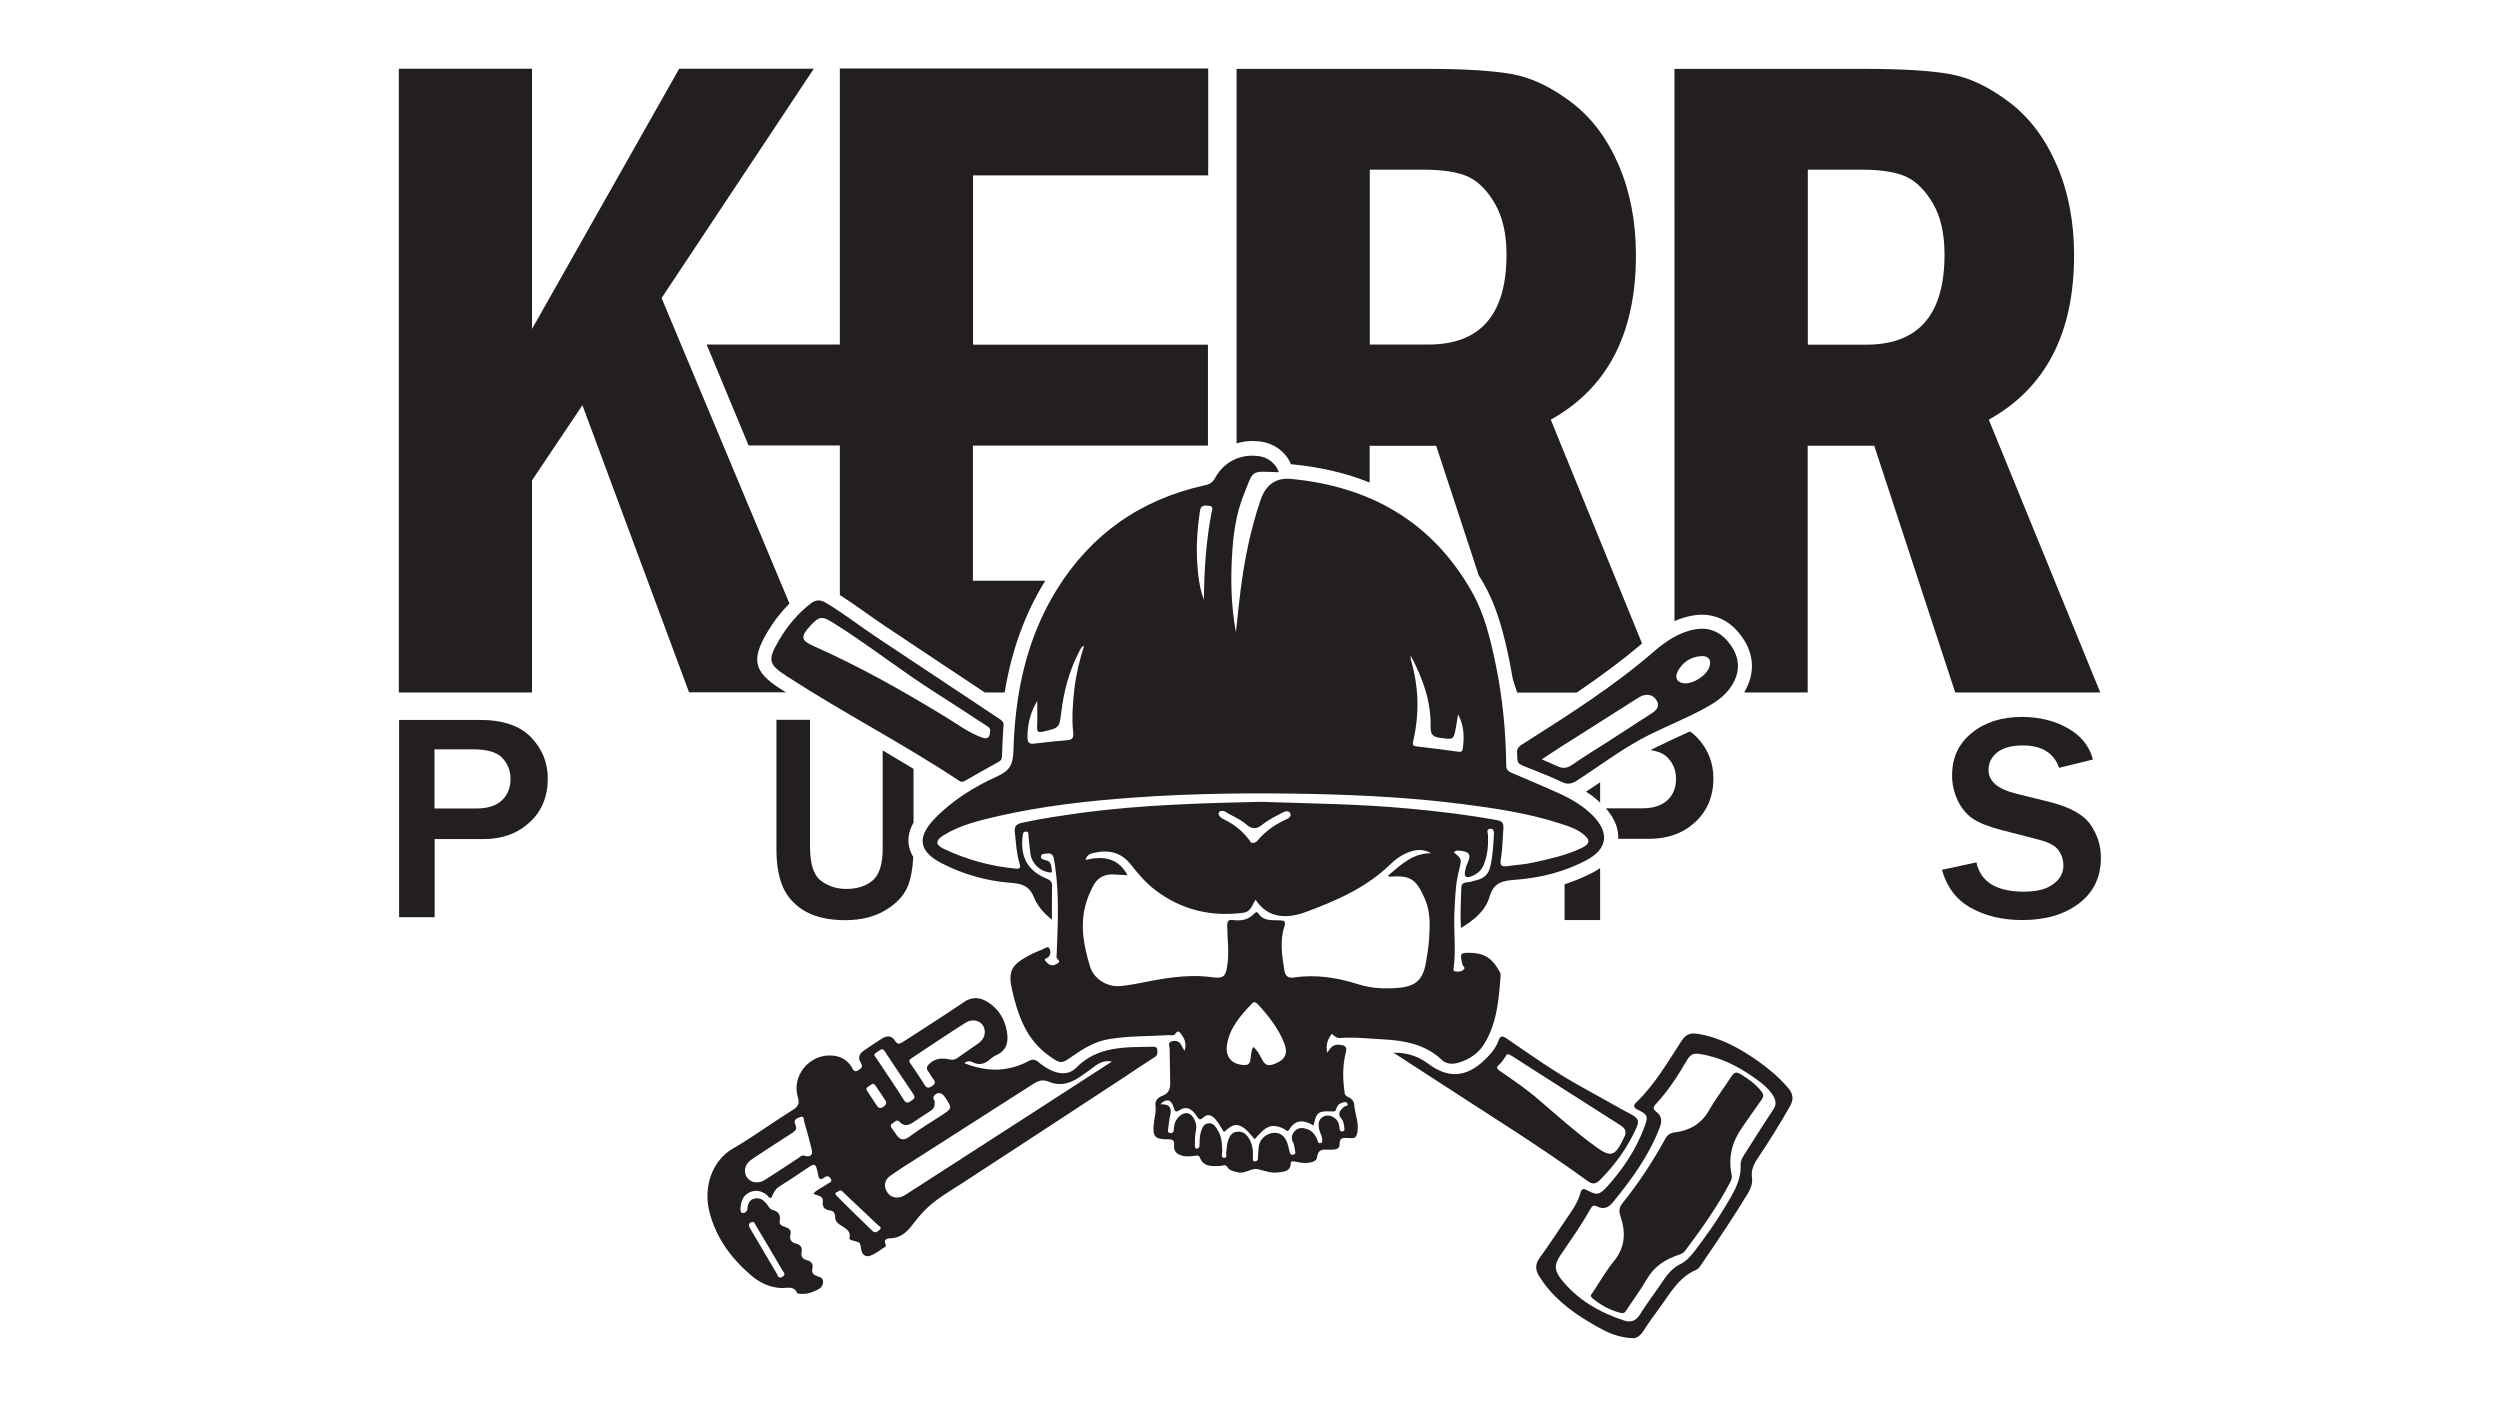 <svg xmlns="http://www.w3.org/2000/svg" xmlns:xlink="http://www.w3.org/1999/xlink" id="Layer_1" x="0px" y="0px" viewBox="0 0 1920 1080" style="enable-background:new 0 0 1920 1080;" xml:space="preserve"><style type="text/css">	.st0{fill:#231F20;}</style><g>	<path class="st0" d="M589,486c4.9-8.4,10.7-15.9,17.3-22.5l-98.2-234.6L625,52.8H521.6l-113,199.8V52.8H306.3v479h102.3V368.9  l38.7-57.7l81.9,220.5h74.4c-1.5-1-3.1-1.9-4.6-2.9C579,515.9,576.9,506.7,589,486z"></path>	<path class="st0" d="M333.8,704.4h-27.3V552.9h62.1c17.7,0,30.8,4.5,39.3,13.4c8.5,8.9,12.8,19.4,12.8,31.6  c0,13.8-4.6,25.1-13.9,33.6c-9.3,8.6-21,12.9-35.2,12.9h-37.8V704.4z M333.8,620.9h32.3c8.4,0,14.9-2.1,19.3-6.2  c4.4-4.1,6.7-9.7,6.7-16.5c0-6.2-2.1-11.5-6.2-16c-4.1-4.4-11.5-6.7-22.3-6.7h-29.9V620.9z"></path>	<path class="st0" d="M1491.4,668l26.5-5.7c3.2,15,15.4,22.5,36.6,22.5c9.7,0,17.2-1.9,22.4-5.8c5.2-3.8,7.8-8.6,7.8-14.3  c0-4.1-1.2-8-3.6-11.5c-2.4-3.5-7.4-6.3-15.2-8.3l-29-7.5c-9.9-2.6-17.2-5.5-22-8.8c-4.7-3.3-8.5-7.9-11.4-13.9  c-2.8-6-4.3-12.4-4.3-19.2c0-13.5,5-24.4,15.1-32.6c10.1-8.2,22.9-12.3,38.6-12.3c13,0,24.7,2.8,34.9,8.5  c10.3,5.7,16.8,13.8,19.6,24.2l-26,6.4c-4-11.5-13.3-17.2-28-17.2c-8.5,0-15,1.8-19.5,5.3c-4.5,3.6-6.7,8.1-6.7,13.5  c0,8.7,7,14.7,21.1,18.2l25.8,6.4c15.6,3.9,26.1,9.7,31.4,17.4c5.3,7.7,8,16.1,8,25.4c0,14.9-5.6,26.6-16.8,35.1  c-11.2,8.5-25.7,12.8-43.6,12.8c-15,0-28.2-3.1-39.5-9.4C1502.6,691.1,1495.1,681.3,1491.4,668z"></path>	<path class="st0" d="M670.4,676c-5.1,4.5-11.9,6.7-20.4,6.7c-7.4,0-13.9-2.1-19.5-6.3c-5.6-4.2-8.4-12.9-8.4-26.3v-97.3h-25.8v99.3  c0,12,1.7,21.8,5.2,29.6c3.5,7.7,9.2,13.8,17.1,18.3c8,4.4,18.1,6.7,30.5,6.7c12.2,0,22.6-2.6,31-7.7c8.5-5.1,14.2-11.3,17.1-18.4  c2.3-5.6,3.7-13.1,4.2-22.4c-1.7-2.7-2.8-5.7-3.4-8.8c-1-5.7,0.2-11.7,3.6-17.7v-41.2c-7.9-4.8-15.8-9.5-23.7-14.2v73.8  C678.1,662.9,675.5,671.5,670.4,676z"></path>	<path class="st0" d="M961.9,338.7c2,0,4.1,0.1,6.1,0.4c10.5,1.3,19.5,8,23.5,17.4c0.3,0,0.5,0,0.8,0.1c21.7,2.1,41.6,6.7,59.6,14  v-28.2h51.1l32.6,99.3c1.4,2.3,2.9,4.7,4.2,7.1c10.7,18.9,15.5,39.8,19.6,59.5c0.9,4.5,1.7,8.9,2.5,13.5l3.3,10.1h45.7  c17.4-11.8,34.3-24.2,50.2-37.7L1191,322.3c43.7-24.3,65.4-66.4,65.4-126.3c0-25.5-4.4-48.5-13.1-68.9  c-8.8-20.5-20.8-36.6-36.3-48.4c-15.5-11.8-30.8-19.1-45.8-21.8c-15.1-2.7-36.9-4-65.3-4H949.7v287.6  C953.6,339.3,957.7,338.7,961.9,338.7z M1052,130.3h40.9c15.2,0,26.8,1.8,34.6,5.4c7.8,3.6,14.7,10.5,20.6,20.7  c5.9,10.2,8.9,23.2,8.9,39.1c0,46.1-20,69.1-60,69.1h-45V130.3z"></path>	<path class="st0" d="M645,342.2V457c6.9,4.4,13.6,9.1,20.1,13.7c4.5,3.2,9.2,6.5,13.8,9.6c22.6,15.1,45.3,30.2,67.9,45.2l9.5,6.3  h15.3c5.3-32.3,15.5-60.5,31-85.5c0.1-0.1,0.1-0.2,0.2-0.3h-55.6V342.2h180.5v-77.5H747.3V134.7h180.6V52.6H645v212H542.7  l32.2,77.5H645z"></path>	<g>		<path class="st0" d="M1201.6,706.6h27.3v-39.9c-1.8,1.2-3.7,2.4-6,3.6c-6.8,3.5-13.9,6.4-21.3,8.8V706.6z"></path>		<path class="st0" d="M1272.1,573.8c-1.5,0.8-3,1.5-4.5,2.3c6.1,0.9,10.6,2.9,13.4,6c4.1,4.4,6.2,9.8,6.2,16   c0,6.9-2.2,12.4-6.7,16.5c-4.4,4.1-10.9,6.2-19.3,6.2h-27.9c8.1,9.2,9.8,17.4,9.5,23.4h24c14.2,0,25.9-4.3,35.2-12.9   c9.2-8.6,13.9-19.8,13.9-33.6c0-12.1-4.3-22.7-12.8-31.6c-1.6-1.6-3.3-3.1-5.2-4.4c-3.1,1.5-6.2,2.9-9.3,4.3   C1283.1,568.6,1277.4,571.2,1272.1,573.8z"></path>		<path class="st0" d="M1228.9,616.4v-15.6c-3.6,2.4-7.1,4.8-10.8,7.2C1222.1,610.5,1225.6,613.3,1228.9,616.4z"></path>	</g>	<g>		<path class="st0" d="M1527.4,322.3c43.7-24.3,65.5-66.4,65.5-126.3c0-25.5-4.4-48.5-13.2-68.9c-8.8-20.5-20.8-36.6-36.3-48.4   c-15.5-11.8-30.7-19.1-45.8-21.8c-15.1-2.7-36.9-4-65.3-4h-146.3V477c4.3-1.9,9-3.4,14.1-4.3c2.4-0.4,4.7-0.6,7-0.6   c8.6,0,21,3,31,17.4c9.2,13.1,9.8,27.9,1.8,41.6c-0.1,0.2-0.3,0.5-0.4,0.7h48.8V342.3h51.1l62.2,189.5H1613L1527.4,322.3z    M1433.4,264.7h-45V130.3h40.9c15.3,0,26.8,1.8,34.6,5.4c7.8,3.6,14.7,10.5,20.7,20.7c5.9,10.2,8.8,23.2,8.8,39.1   C1493.4,241.7,1473.4,264.7,1433.4,264.7z"></path>		<path class="st0" d="M1029.4,797.2c10.8-0.9,21.6,0.5,32.4,1c16.6,0.9,32.6,3.6,45.4,15.7c3.7,3.5,8.4,3.6,13.1,2.2   c8-2.4,14.8-6.9,19.3-13.9c10.2-16.3,11.5-34.8,12.9-53.3c0.1-1.7-1-2.8-1.7-4.2c-4.5-8.2-10.9-12.7-20.8-12.9   c-8.2-0.2-9-0.1-7.1,8c0.2,0.9,0.6,1.9,1.2,2.5c1,1,0.7,1.7-0.1,2.4c-1.9,1.7-4.2,1.7-6.6,1.3c-0.9-0.2-1.2-0.7-1.1-1.6   c2.1-14.5,0-29.2,0.7-43.7c0.5-11,0.8-22,3.6-32.7c2.1-8.3,2.2-8.3-4.1-13.4c1.5-1.7,3.5-1.4,5.4-1.2c6.9,0.9,8,3.1,5.2,9.4   c-1,2.1-1.6,4.4-2,6.6c-0.6,3.6,0.6,5.2,4.5,3.8c4.5-1.7,8-4.3,9.9-9c3-7.3,3.6-14.9,3.3-22.7c-0.1-1.7-1.7-4.9,1.8-5   c3-0.1,2.8,2.8,2.7,4.8c-0.4,8.3-0.9,16.6-2.9,24.7c-1.2,5-4.2,8.2-9.1,9.6c-3,0.9-6,1.8-9,2.1c-2.7,0.3-3.9,1.5-4,3.9   c-0.4,10.1-0.9,20.2-0.3,31.1c10.2-6.1,18.9-13.4,21.9-23.8c3.4-11.9,11.1-12.6,20.9-13.3c18.5-1.5,36.5-6,53.1-14.7   c16.8-8.7,18.5-21.4,5.2-34.7c-7.2-7.2-15.8-12.3-24.9-16.5c-12.3-5.6-24.7-10.8-37.1-16.1c-2.4-1-4.2-2.1-4.3-5.4   c-0.3-26-2.7-51.9-8-77.4c-4-19.5-8.6-39-18.4-56.3c-30.5-54-78.4-81-139.1-86.7c-11.7-1.1-19.3,4.9-23.1,16   c-7.7,22.5-12.4,45.7-15.4,69.3c-1.4,10.8-2.4,21.7-3.6,32.5c-3.9-21-4.2-42.2-2.7-63.3c1-14.3,3.2-28.4,8.5-41.8   c8-19.9,4.8-18.7,26.6-17.8c0.2,0,0.3-0.1,0.5-0.2c-2.2-6.4-8.3-11.3-15.4-12.2c-14.2-1.8-26.6,4.2-33.5,16.8   c-1.9,3.4-4.1,4.8-7.8,5.6c-49,10.7-87.1,37.3-113.6,79.8c-23.7,38.1-32.3,80.5-33.5,124.6c-0.3,9.8-2.8,14.7-11.9,18.9   c-18.1,8.2-35.1,18.6-49,33.2c-13.4,14.1-11.5,24.9,5.8,33.8c16.6,8.5,34.3,13.6,53,15c7.9,0.6,14.1,2,17.6,10.6   c2.7,6.7,7.6,12.7,14.1,17.7c0-9-0.1-17.3,0.1-25.5c0.1-3.1-0.9-4.6-3.9-5.9c-14.7-5.9-20.7-16.7-18.7-32.6   c0.2-1.6,0.1-3.7,2.6-3.6c2.4,0.1,1.7,2.1,1.9,3.5c0.5,4.6,0.8,9.2,1.5,13.8c1.2,7.2,6.9,12.7,13.8,13.9c1.3,0.2,3.1,0.9,2.6-1.5   c-0.6-3,0-6.8-4.5-7.7c-1.7-0.4-4.4-1-3.8-3.3c0.5-1.9,3.2-1.7,5.1-1.9c2.6-0.3,4.1,1,4.6,3.3c0.6,2.6,1,5.3,1.3,7.9   c3,21.5,1.9,43.1,1.1,64.7c-0.1,1.7-0.5,4.2,0.4,5c2.8,2.3,0.8,3.1-0.8,4.1c-3.3,1.9-5.8,0.4-8-2.1c-2-2.3,0.3-2.1,1.4-2.9   c2.4-1.8,2.5-4.8,1.5-6.8c-1.3-2.6-3.7-0.3-5.4,0.4c-3.7,1.5-7.5,3.1-11,5c-12.9,7-15.7,12-12.4,26.3c4.5,19.6,11,38.3,28.6,50.6   c8.7,6.1,9,6.3,17.7,0.2c8.6-6,17.2-11.3,27.9-13.1c15.3-2.6,30.8-2.2,46.1-3.1c1.7-0.1,3.8,0.7,4.9-0.9c2.8-3.9,3.9-0.8,5.3,1.1   c2.3,3.2,3.5,6.7,2,11.8c-1.2-1.9-1.9-2.9-2.3-3.9c-1.5-3.5-4.5-4.3-7.7-3.3c-3.3,1-1.5,3.8-1.5,5.9c0.2,8.7,0.3,17.3,0.4,26   c0.1,4.6-1.1,8.1-6,9.9c-3.2,1.1-5.9,3.9-5.3,7.5c0.7,4.6-0.7,8.7-1.2,13.1c-1.2,10.7,0.5,12.9,11.2,12.8c3.7,0,4.6,1.2,4.3,4.6   c-0.5,5,2.7,7.2,7.1,8.2c2.9,0.7,5.8,0.1,8.6-0.1c1.4-0.1,3.3-0.8,4,1.1c2.9,7.6,9.3,6.8,15.5,6.7c2-0.1,4.2-1.7,5.7,0.8   c1.9,3.1,5.1,3.2,8,4c5.5,1.5,10.6-3.4,15.2-2.4c5.4,1.2,10.6,3.4,16.2,2.5c4.1-0.6,9.2-0.7,9.3-7.1c0-1.5,1.4-1.5,2.7-1.3   c2.3,0.4,4.6,1,6.8,1.1c4.2,0.3,10.1-0.5,10.6-3.9c1-7.8,5.6-6.1,10.2-6.2c3-0.1,7.3,0,7.2-3.9c-0.2-6.2,3.6-5.1,7.1-5.1   c2.4,0,5,0.9,6.1-2.6c2.5-8.1-1.5-15.5-2-23.3c-0.2-3.3-3-4.8-5.6-6.1c-1.9-1-1.7-2.9-1.9-4.5c-1.4-9.8-1.3-19.6,1.1-29.3   c0.9-3.5,0.3-5-3.8-5.7c-5.1-0.9-7.8,1.3-10.4,6.1c-1.4-6.2,0.3-10.3,3.4-14.6C1024.7,795.4,1026.2,797.5,1029.4,797.2z    M1098.7,558.2c-0.1,6.2,2.1,7.8,7.5,8.5c10.2,1.4,10.2,1.6,12-8.4c0.6-3.2,1.1-6.4,1.6-9.7c4.6,8.5,4.9,17.4,3.6,26.4   c-0.3,2.3-1.4,2.6-3.6,2.3c-10.5-1.5-21-2.8-31.5-4c-2.8-0.3-3.7-1-3-3.9c4.9-21.1,4.4-42-1.8-62.8c-0.1-0.5-0.1-1-0.2-3.3   C1093.1,521.6,1099.1,539.2,1098.7,558.2z M921.5,392.8c0.7-4.9,3.2-4.8,6.7-4.4c4.4,0.4,2.6,3.3,2.2,5.5   c-4.2,22-5.6,44.3-5.8,66.7c-3.6-9.5-4.6-19.4-5.2-29.3C918.7,418.5,919.6,405.7,921.5,392.8z M796.6,538.3   c0,6.6,0.2,13.3-0.1,19.9c-0.1,3.7,0.7,4.6,4.5,3.7c12.5-2.9,12.6-2.7,14.1-15.3c1.9-15.4,5.8-30.2,12.7-44.2   c0.8-1.7,1.7-3.4,2.7-5.1c0.2-0.4,0.9-0.6,2.1-1.4c-3.5,11.1-6.1,21.7-7.4,32.6c-1.3,11.3-2.2,22.6-1,34c0.4,3.8-0.4,5.6-4.5,6   c-8.4,0.7-16.9,1.5-25.3,2.6c-4.4,0.6-5.3-1.3-5.3-5.1C789.1,556.2,791.4,547,796.6,538.3z M784.5,632c-4.4,1-5.6,3.2-5.1,7.2   c0.9,8,1.2,16.2,3.6,23.9c0.9,3,0.7,4.3-2.8,4c-19.4-1.8-37.9-6.9-55.4-15.2c-6.5-3.1-6.5-6.4-0.3-10.3   c13-8.1,27.7-11.5,42.4-14.9c33.9-7.7,68.3-11.6,103-14.1c46.6-3.4,93.3-3.8,140-2.8c37.8,0.9,75.5,2.9,113.1,7.7   c25.4,3.3,50.8,7,75.3,15c5.9,1.9,11.8,3.8,16.8,7.5c6.6,4.8,6.4,8.1-0.9,11.5c-11.6,5.5-24.1,8.1-36.5,10.9   c-6.6,1.5-13.4,1.8-20,2.8c-5.6,0.8-5.7-1.6-5-5.5c1.3-7.8,1.3-15.7,1.9-23.6c0.3-3.7-0.8-5.5-4.8-6.2c-22.8-4.2-45.7-6.9-68.8-9   c-36.5-3.4-73.2-3.8-112.7-5.1c-44.2,1-91.3,2.2-138,8.5C814.9,626.5,799.6,628.6,784.5,632z M988,629.2c-8.5,3.8-16,9-22.1,16.2   c-0.9,1-1.7,2.2-5,1.9c0,0-0.8-1.4-1.8-2.6c-5.1-6.7-11.5-11.8-19.1-15.4c-0.5-0.2-1.1-0.5-1.5-0.8c-1.6-1.2-3.4-3.1-2.3-4.7   c0.9-1.4,3.5-1.4,5.3-0.2c5.1,3.4,11.1,5.4,15.7,9.6c4.1,3.8,8,3.7,12.2,0.2c4.8-3.9,10.4-6.6,15.8-9.4c2.1-1.1,4.4-1.6,5.6,0.5   C992.1,626.8,990.1,628.2,988,629.2z M1023.6,853.6c1.8,0.1,2.3-0.7,2.7-2.2c0.6-1.9,1.7-3.5,3.7-4.2c1.6-0.6,3.8-1.5,4.8,0.2   c1.2,2.2-1.7,1.8-2.7,2.7c-2.9,2.6-5.3,5.3-1.8,9.2c1.6,1.8,1.8,4.2,2.1,6.5c0.2,1.3,0.5,2.9-1.5,3.1c-1.8,0.2-2-1.3-2.2-2.7   c-0.2-1.3-0.3-2.7-0.8-3.9c-1.7-4.2-7.1-6.8-11.1-5c-4.5,2.1-4.6,6.3-3.6,10.4c0.6,2.4,2.1,4.5,2.2,7.1c0,1.2,0.6,2.9-1.5,3.1   c-1.6,0.2-1.7-1.1-2.1-2.2c-1.5-3.9-3.8-7.2-8-8.6c-3.2-1-6.5-1.4-9.2,1.4c-2.5,2.6-3.3,5.5-1.5,9c0.7,1.3,1.1,2.9,1.2,4.4   c0,1.7,1.8,4.3-1.1,4.9c-2.6,0.6-2.7-2.1-3.2-3.9c-0.5-1.9-0.8-3.8-1.5-5.6c-2-5-5.5-7.9-11.1-7.2c-5.5,0.7-10.2,5.3-10.7,10.6   c-0.3,3.1-0.5,6.1-0.6,9.2c-0.1,1.5-1,1.9-2.3,2c-1.7,0.1-1.7-1.1-1.6-2.3c0.2-4.3,0.1-8.6-1.6-12.5c-1.9-4.4-4.7-8.4-10.2-8   c-5.4,0.4-6.8,5-7.9,9.4c-0.5,1.9-0.2,3.9-0.7,5.7c-0.5,1.8,1.2,5.3-1.9,5c-2.5-0.2-1.1-3.5-1.2-5.4c-0.2-5.2-0.3-10.4-3.1-15.1   c-1.8-3-3.4-6.5-7.6-6c-4.2,0.5-5.1,4.5-6,7.7c-0.8,2.9-0.6,6.1-0.8,9.2c-0.1,1.3-0.4,2.4-1.8,2.5c-1.6,0.1-1.7-1.3-1.7-2.4   c0-3.9-0.1-7.7,0.8-11.5c1.3-5.1-2-12.3-6.2-13.2c-4.5-1-9.9,4.2-10.6,10c-0.1,0.8-0.2,1.5-0.2,2.3c0,1.8-0.6,3-2.7,2.9   c-2.1-0.1-1.9-1.7-1.7-3c0.4-3.4,0.8-6.9,1.6-10.3c1.4-6.5-0.5-9-7.6-8.8c4.5-4.7,8.6-3.8,10.2,2.2c1.1,4,1.9,4,5.1,2   c4.5-2.8,8.7-1.1,12.5,4.6c1.7,2.7,2.5,3.9,5.5,1.1c3.5-3.2,7-1,9.4,2c2.3,2.8,4,6.1,6.2,9.4c3.9-3,7.2-7.3,13-4.5   c4.5,2.2,7.2,6.3,10.6,10c1.6-1.7,2.9-3.3,4.4-4.8c5.8-6.1,10.6-6.8,18.2-3.1c1.2,0.6,2.6,2.8,3.8,0.7c5-8.4,11.6-7.6,18.8-3.3   C1011.1,854,1012.2,853.1,1023.6,853.6z M942.3,802.7c1.9-13.3,10.5-22.8,19.3-32.1c1.7-1.8,3.1-0.6,4.4,0.7   c8.3,8.9,15.8,18.5,20.3,29.9c3,7.6,0.8,12.5-6.3,15.4c-6.2,2.6-8.4,1.9-11.4-4.2c-1.5-3-3.1-5.7-6-8.4c-2,3.4-1.8,6.8-2.3,10   c-0.6,3.7-2.6,4.2-5.7,3.9C945.8,817.2,941,811.5,942.3,802.7z M994,750.7c-4.6,0.7-6.8-0.9-7.6-5.4c-1.8-11.3-3.6-22.6,0-33.7   c1.4-4.4-0.5-4.7-4-4.8c-5.9-0.2-12.2,0.7-16.1-5.5c-0.9-1.3-2-0.7-2.9,0.2c-4.5,5-10.2,5.9-16.4,5.1c-3.7-0.5-4.5,0.9-4.5,4.4   c0,9.8,1.6,19.6,0.2,29.4c-1.3,9.4-2.6,11.4-12,10.1c-20.2-2.8-39.5,1.4-59,5.2c-3.8,0.7-7.6,1.3-11.4,1.6   c-9.5,0.9-20.1-5.1-23.1-14.9c-5.3-17.1-8.4-34.5-2-52.2c1-2.9,2.4-5.7,3.7-8.5c3.3-7.4,9.1-10.7,17.1-10.1   c3.2,0.2,6.4,0.4,10,0.6c-7.3-13.5-18.7-15-32.3-11.8c1-4.2,4.2-4.9,6.9-5.5c11.1-2.5,20.6-0.2,27.9,9.1   c5.7,7.3,11.7,14.3,19.2,19.9c20,15,42.4,20.3,67.1,17.1c6.2-0.8,6.7-6.1,9.5-10c10,15.1,25,14.4,38.6,9.4   c23.6-8.7,46.9-18.9,65.4-37.1c3.9-3.8,8.4-6.8,13.5-8.8c5.8-2.2,11.5-2.6,17.4,0.8c-14.2-0.2-23.3,8.9-33,17c0.2,1.3,1.1,1,1.8,1   c15.5-1.3,20,2.3,26.5,17.5c4.2,9.8,3.7,20.4,3,30.8c-0.4,6.1-1.4,12.3-2.5,18.3c-2.3,12.5-7.7,17.5-20.4,18.7   c-10.6,1-21.2,0.6-31.5-2.7C1027,750.8,1010.7,748.2,994,750.7z"></path>		<path class="st0" d="M888.8,806.2c-0.1-2.1-1.6-2.3-3.3-2.3c-21,0.4-42.3-0.8-59,16.1c-5.8,5.9-13.5,5-20.5,1.4   c-3.1-1.6-6-3.6-8.6-5.8c-2.6-2.2-4.6-2.2-7.6-0.6c-15.8,8.3-32,8.4-49.2,1.5c2.7-2.1,4.7-1.5,6.3-0.7c5,2.5,9.2,1.4,13.2-2   c1.6-1.4,3.3-2.7,5.3-3.6c8.4-3.8,9.2-11,7.8-18.5c-1.7-9.2-6.4-17-14.6-22.1c-5.9-3.7-11.9-4.4-18.3,0   c-15.3,10.4-31,20.3-46.5,30.4c-2.5,1.6-4.4,2.7-6.5-0.8c-2.3-3.8-6-4-9.6-1.8c-4.9,3.1-9.7,6.3-14.5,9.6c-3.3,2.3-4.5,5.4-2.2,9   c1.9,3,0.8,4.2-1.7,5.9c-3.2,2.1-4-0.3-5.1-2.2c-3.7-6.2-9.4-8.9-16.4-9.1c-16.8-0.4-29.8,15.9-25.1,31.8c1.5,5.1,0.4,7.4-4,10.1   c-15.4,9.6-30,20.4-45.7,29.5c-17.7,10.3-22.3,31.6-18.4,47.7c4.9,20.5,16.8,36.6,32.5,50c6.6,5.6,14.3,9.2,23.1,9.5   c4.4,0.2,9.3-2,12,3.8c0.3,0.6,2.1,0.6,3.2,0.7c4.6,0.2,8.7-1.2,12.7-3.3c2.4-1.3,3.9-2.8,4-5.7c0.2-3.4-2.3-3.8-4.3-4.5   c-2.9-1.1-4.7-2.5-3.9-5.9c0.8-3.4-0.6-5.5-4-6.4c-3.2-0.8-5-2.8-4.3-6.3c0.7-3.7-0.9-5.8-4.5-6.6c-3.5-0.8-4.9-3.4-4.1-6.5   c1-3.9-1.1-5.2-4.1-6.2c-2.2-0.8-4.7-1.7-4.1-4.7c0.9-4.7-1-7.2-5.5-8.4c-1.8-0.4-2.7-2-3.7-3.5c-2.3-3.3-5.2-6-9.5-5.3   c-4.4,0.6-5.8,3.9-6.1,8c-0.2,2-1.9,3.3-3.5,3.2c-1.9,0-1.9-2.3-1.8-3.6c0.4-4.9,1.6-9.6,6.6-12.1c4.8-2.4,9.3-1.5,13.5,1.7   c1.1,0.8,1.6,2.7,3.5,2.4c1.6-3.1,2.6-6.4,5.8-8.5c8-5,15.9-10.2,23.7-15.6c3.6-2.5,4.9-1.2,5.6,2.3c0.3,1.3,0.8,2.6,0.9,3.9   c0.4,3.5,1.8,4.5,4.8,2.2c1.9-1.4,3.4-1.3,4.8,0.8c1.8,2.9-1.1,3.1-2.4,4.1c-3.4,2.6-7.7,4-10.8,7.4c2.8,2.1,7.8,1.2,7.2,6.4   c-0.5,4.1,1.6,6.1,5.4,6.6c3.1,0.4,4.1,2.3,4.1,5.2c0,7.8,13.2,6.8,11,16.3c-0.2,1.1,2.4,1.6,3.9,2c0.6,0.2,1.1,0.4,1.6,0.5   c2.3,0.4,2.9,1.8,3.2,4.1c0.7,7.2,4.5,8.9,10.8,5c2.1-1.3,4.3-2.6,6.3-4.1c1-0.7,2.8-1.2,1.9-3c-1.8-3.9,1.6-4.6,3.5-4.6   c8.7-0.1,13.7-5.7,18.2-11.7c3.3-4.3,6.8-8.4,10.8-12.1c8-7.4,17.4-12.7,26.5-18.6c40.7-26.5,81.4-53.2,122-79.8   c8.5-5.6,17-11.4,25.6-16.9C889.4,810.5,888.8,808.4,888.8,806.2z M577.8,938.4c1.7,0,2,1.5,2.6,2.6c6.8,11.4,13.6,22.8,20.3,34.3   c0.9,1.6,3.3,3.4,0.2,5.3c-3.1,1.9-3.6-1.1-4.5-2.7c-6.8-11.4-13.4-22.9-20.2-34.3C574.6,941,574.6,939.3,577.8,938.4z    M617.8,887.6c-2.2-0.7-3.2,0.8-4.5,1.7c-8.7,5.6-17.3,11.5-26.1,17c-7.1,4.3-15.1,0.2-15.1-7.3c0.2-4.5,3-7.2,6.5-9.5   c9.8-6.4,19.6-12.9,29.5-19.2c2.5-1.6,4.4-3.2,2.8-6.4c-2.1-4.3,1.7-5.3,4-6.1c2.9-1,2.3,2.4,2.8,3.9c2.1,7,4,14,5.7,21.1   C624.4,887.1,622.3,889,617.8,887.6z M700.2,812.6c13.7-9,27.2-18.2,41.1-27c7-4.5,14.9-0.6,15,6.8c0.1,4.1-2.1,6.9-5.2,9.1   c-5.4,3.8-10.8,7.5-16.1,11.2c-1.9,1.3-3.7,1.4-6,0.9c-5.2-1.2-10.3-0.9-14.7,2.9c-2.3,2-3.5,4-1.1,6.8c1.3,1.6,2.1,3.7,3.5,5.3   c1.9,2.3,1.7,3.8-0.9,5.5c-2.7,1.9-4.2,1.6-5.9-1.2c-3.3-5.4-6.9-10.7-10.5-15.9C697.7,815,698.2,813.9,700.2,812.6z M717.8,847.1   c0.7-1.8-2-3.2-0.6-5.3c2.2-3.1,5.8-3.1,8,0.1c6.4,9.3,6.4,9.2-2.9,15.2c-8.1,5.2-16.3,10.3-24.1,16c-4.1,3-6.9,2.4-9.6-1.4   c-1.1-1.6-2.2-3.2-3.3-4.7c-1.1-1.5-2.1-3,0.2-4.3c1.7-0.9,3.1-3.5,5.4-1.1c3.6,3.8,7.1,2.7,10.8,0.1c4.1-2.9,8.4-5.5,12.6-8.3   C716.6,851.9,718.1,850.1,717.8,847.1z M672.1,809.1c1.6-1.4,3.5-2.3,4.9-3.3c2.1,0.2,2.5,1.7,3.2,2.7c7.1,10.6,14,21.2,21.2,31.7   c2,2.9,0.4,3.9-1.7,5.3c-2.2,1.4-3.6,2.3-5.5-0.7c-6.9-10.9-14.2-21.6-21.3-32.3C672.2,811.5,670.6,810.4,672.1,809.1z    M675.6,944.4c-1.4,1.3-3.2,3.1-5.5,1c-9.2-9-18.6-17.9-27.6-27.1c-2.9-2.9,1.6-2.7,2.2-4c2-0.3,2.6,1.1,3.6,2   c8.7,8.2,17.4,16.4,26,24.6C675.2,941.7,677.6,942.6,675.6,944.4z M678.6,849.9c-3.2,2.3-4.4,0.5-5.8-1.7c-2-3.1-4.1-6.1-6-9.2   c-0.7-1.2-2.4-2.5-0.6-4c1.3-1.1,2.8-1.9,4-2.7c1.7,0.3,2.2,1.4,2.8,2.4c2,3,4,6.1,6.1,9.1C680.9,846.1,681.6,847.7,678.6,849.9z    M788.8,857.4c-30.3,19.5-60.6,39.1-90.9,58.6c-1.3,0.8-2.6,1.7-3.9,2.4c-4.9,2.5-10,1.4-12.7-2.9c-2.8-4.4-2.1-9.4,2.7-12.7   c6.9-4.9,14.2-9.3,21.3-13.9c29.2-18.7,58.5-37.4,87.7-56.1c4-2.6,7.5-4.2,12.6-2c7.7,3.4,15.6,1.6,22.6-3   c4.5-2.9,8.8-6.2,13.2-9.4c3.7-2.7,7.8-4.1,12.5-3.1C832.1,829.4,810.5,843.4,788.8,857.4z"></path>		<path class="st0" d="M604.8,519.7c43.2,28,89,51.5,131.9,80c1.8,1.2,3.1,0.7,4.7-0.2c8.4-4.8,16.7-9.6,25.2-14.2   c1.9-1,2.8-2,2.9-4.3c0.2-7.7,0.7-15.4,1.1-22.7c1-3.9-1.6-5.2-3.8-6.7c-31.3-20.8-62.6-41.6-93.9-62.4   c-13-8.7-25.3-18.3-38.7-26.3c-4.4-2.6-7.9-2.3-11.6,0.6c-9.9,7.7-17.8,17.1-24.1,27.8C589.3,507.1,589.8,510,604.8,519.7z    M622.3,480.6c6.9-7.4,9-7.7,17.6-2.3c27.3,17.1,52.5,37.2,79.7,54.4c12.5,7.9,24.9,16.1,37.3,24.2c1.9,1.3,4.3,2.2,3.4,5.3   c-0.2,4.2-1.6,5.8-6.4,4.1c-9.6-3.4-17.6-9.5-26.1-14.7c-33.2-20.3-67-39.5-102.7-55.3C615.1,492,614.6,489,622.3,480.6z"></path>		<path class="st0" d="M1350,814.8c-14-9.8-28.7-17.9-45.9-20.8c-5.5-0.9-9.3,0.1-12.6,5.3c-10.7,16.4-20.6,33.6-34.9,47.4   c-2.8,2.6-1.6,4.2,1.1,5.5c7.3,3.7,8.6,4.5,5,13.9c-6.5,17.1-16.5,32.2-28.9,45.7c-5.6,6.1-7.7,6.2-14.9,2.3   c-3.1-1.7-4.3-1-5.2,2.3c-1.5,5.4-4.3,10.3-7.5,14.9c-7.9,11.6-15.6,23.5-23.8,34.8c-3.5,4.9-3.3,9.1-0.5,13.7   c1.1,1.8,2.3,3.6,3.5,5.3c10.6,14.5,24.9,24.6,40.3,33.3c8.1,4.6,16.3,8.7,27.7,9.3c2.9,0.4,6.2-1.5,8.8-5.6   c3.8-6,8-11.8,12.2-17.5c8.2-11,14.7-23.7,28.5-29.5c1.9-0.8,3.2-3.2,4.5-5.1c12.1-17.7,24-35.4,35.1-53.7c2.2-3.7,3.6-7.5,3-12   c-0.7-5.2,1.1-9.8,4-14.1c8.9-13.3,17.4-26.8,25.3-40.8c3.1-5.5,2.1-9.7-1.7-14.1C1366.2,827.3,1358.4,820.7,1350,814.8z    M1361.9,852.1c-7.5,11.2-14.6,22.7-21.9,34c-1.7,2.7-3.4,5.5-3.2,8.5c0.6,12.9-6.4,22.8-12.4,33c-6.9,11.6-14.8,22.5-23,33.3   c-3.1,4-6.3,7.7-11,10c-8.3,4-12.4,11.9-17.4,18.9c-4.7,6.6-9.4,13.2-13.7,20c-3,4.7-7,6-11.9,4.4c-19-6.3-36-15.9-48.5-31.9   c-5.3-6.8-5.3-11.2-0.4-18.4c7.9-11.6,16.1-23.1,22.9-35.4c1.4-2.5,2.6-3.3,5.3-1.9c5.1,2.5,8.6,0.9,12.3-3.6   c14.2-17.4,27.3-35.4,35.5-56.6c2-5.1,2.1-9.2-2.6-12.7c-2.7-2-2.3-3.6-0.1-5.9c9.4-10.1,16.8-21.6,23.7-33.4   c2.2-3.8,4.7-5.9,9.3-5c15.8,2.2,29.6,9.2,42.5,18.3c5.8,4.1,11.5,8.4,15.1,14.9C1364,846,1364.2,848.7,1361.9,852.1z"></path>		<path class="st0" d="M1171.4,588.8c9.2,3.8,18.7,7.2,27.7,11.6c4.7,2.3,7.9,1.7,12.1-1c18.6-12,36.2-25.6,56.1-35.4   c15-7.4,30.6-13.5,45.2-21.9c7.3-4.2,13.8-9.2,18.1-16.6c6-10.2,5.4-20.2-1.3-29.9c-6.6-9.4-15.4-14.3-27.3-12.3   c-12.7,2.2-22.9,9.4-32.2,17.4c-31.2,27-65.9,48.8-100.5,70.8c-3.2,2-4.8,4.2-4.1,7.3C1165.3,586.3,1165.3,586.3,1171.4,588.8z    M1288.5,515.6c3.8-7.1,9.9-11.1,17.9-11.7c6-0.4,8.4,3.3,6.2,8.9c-2.4,6.1-11.6,12.1-18.3,12   C1288.4,524.8,1285.8,520.8,1288.5,515.6z M1213.7,564.1c14.3-9.1,28.6-18.2,42.9-27.2c1.8-1.1,3.6-2.4,5.6-2.9   c4.3-1.1,8.1,0.2,10.3,4.3c2.3,4.2-0.4,7.1-3.5,9.2c-11.6,7.6-23.3,15.1-34.9,22.6c-8.9,5.7-18,11.2-26.7,17.3   c-3.9,2.7-7.2,3-11.2,1.1c-3.6-1.7-7.4-3.2-12.2-5.3C1194.6,576.2,1204.1,570.1,1213.7,564.1z"></path>		<path class="st0" d="M1228.8,906.2c11.7-11.8,21.2-24.9,28-40.1c2.1-4.7,1.5-7.2-3.1-9.7c-12.9-6.9-25.6-14.3-38.4-21.3   c-20.3-11.1-39.2-24.5-58.3-37.6c-3.1-2.1-4.7-2.3-6.1,1.6c-2.1,5.9-6.2,10.6-10.7,14.9c-13.8,13.3-27.6,14.5-42.8,3.3   c-8-6-16.8-9.1-27.2-8.8c10.6,6.9,21.3,13.7,31.8,20.6c39.2,25.7,79.2,50.2,117.1,77.8C1223,909.8,1225.7,909.4,1228.8,906.2z    M1152.2,822.7c-2.6-1.8-3.6-2.9-0.6-5.3c1.9-1.5,3.1-3.9,4.6-5.9c0.6-0.9,0.8-2.3,2.7-1.7c0.7,0.4,1.5,0.8,2.4,1.3   c27.8,17.7,55.5,35.6,83.3,53.2c4.3,2.7,4.7,5.6,2.6,9.5c-0.3,0.5-0.5,1-0.8,1.6c-6.2,12.7-9.4,13.6-20.7,5.4   c-15.5-11.2-29.7-24-44.2-36.4C1172.3,836.4,1162.2,829.6,1152.2,822.7z"></path>		<path class="st0" d="M1336.3,824.7c-3.1-1.8-4.7-0.8-6.5,1.9c-5.8,8.9-12.3,17.4-17.5,26.5c-6,10.4-15,15.2-26.2,16.6   c-3.5,0.5-5.4,1.8-7.1,4.8c-9.5,17.2-20.2,33.7-32.6,49.1c-2.7,3.3-3.4,6.1-1.9,10.4c4.1,12.1,3.9,23.5-4.8,34.3   c-6.1,7.4-10.9,15.9-16.2,23.9c-0.9,1.3-2.8,2.7-0.9,4.5c6.7,5.7,14.3,9.8,22.5,11.7c2.7,0.5,3.4-1.3,4.3-2.7   c5.1-7.7,10.7-15.2,15.3-23.2c5.6-9.7,13.9-15.2,24.1-18.6c2-0.7,3.9-1.4,5.3-3.2c12.6-16.8,24.8-33.9,34.6-52.6   c1-1.9,1.7-3.6,1.2-6c-2.8-13.2,0.3-25.2,8-36.1c5-7.1,9.8-14.3,14.9-21.3c1.8-2.5,1.8-4.2-0.1-6.6   C1348.2,832.5,1342.5,828.3,1336.3,824.7z"></path>	</g></g><g></g><g></g><g></g><g></g><g></g><g></g></svg>